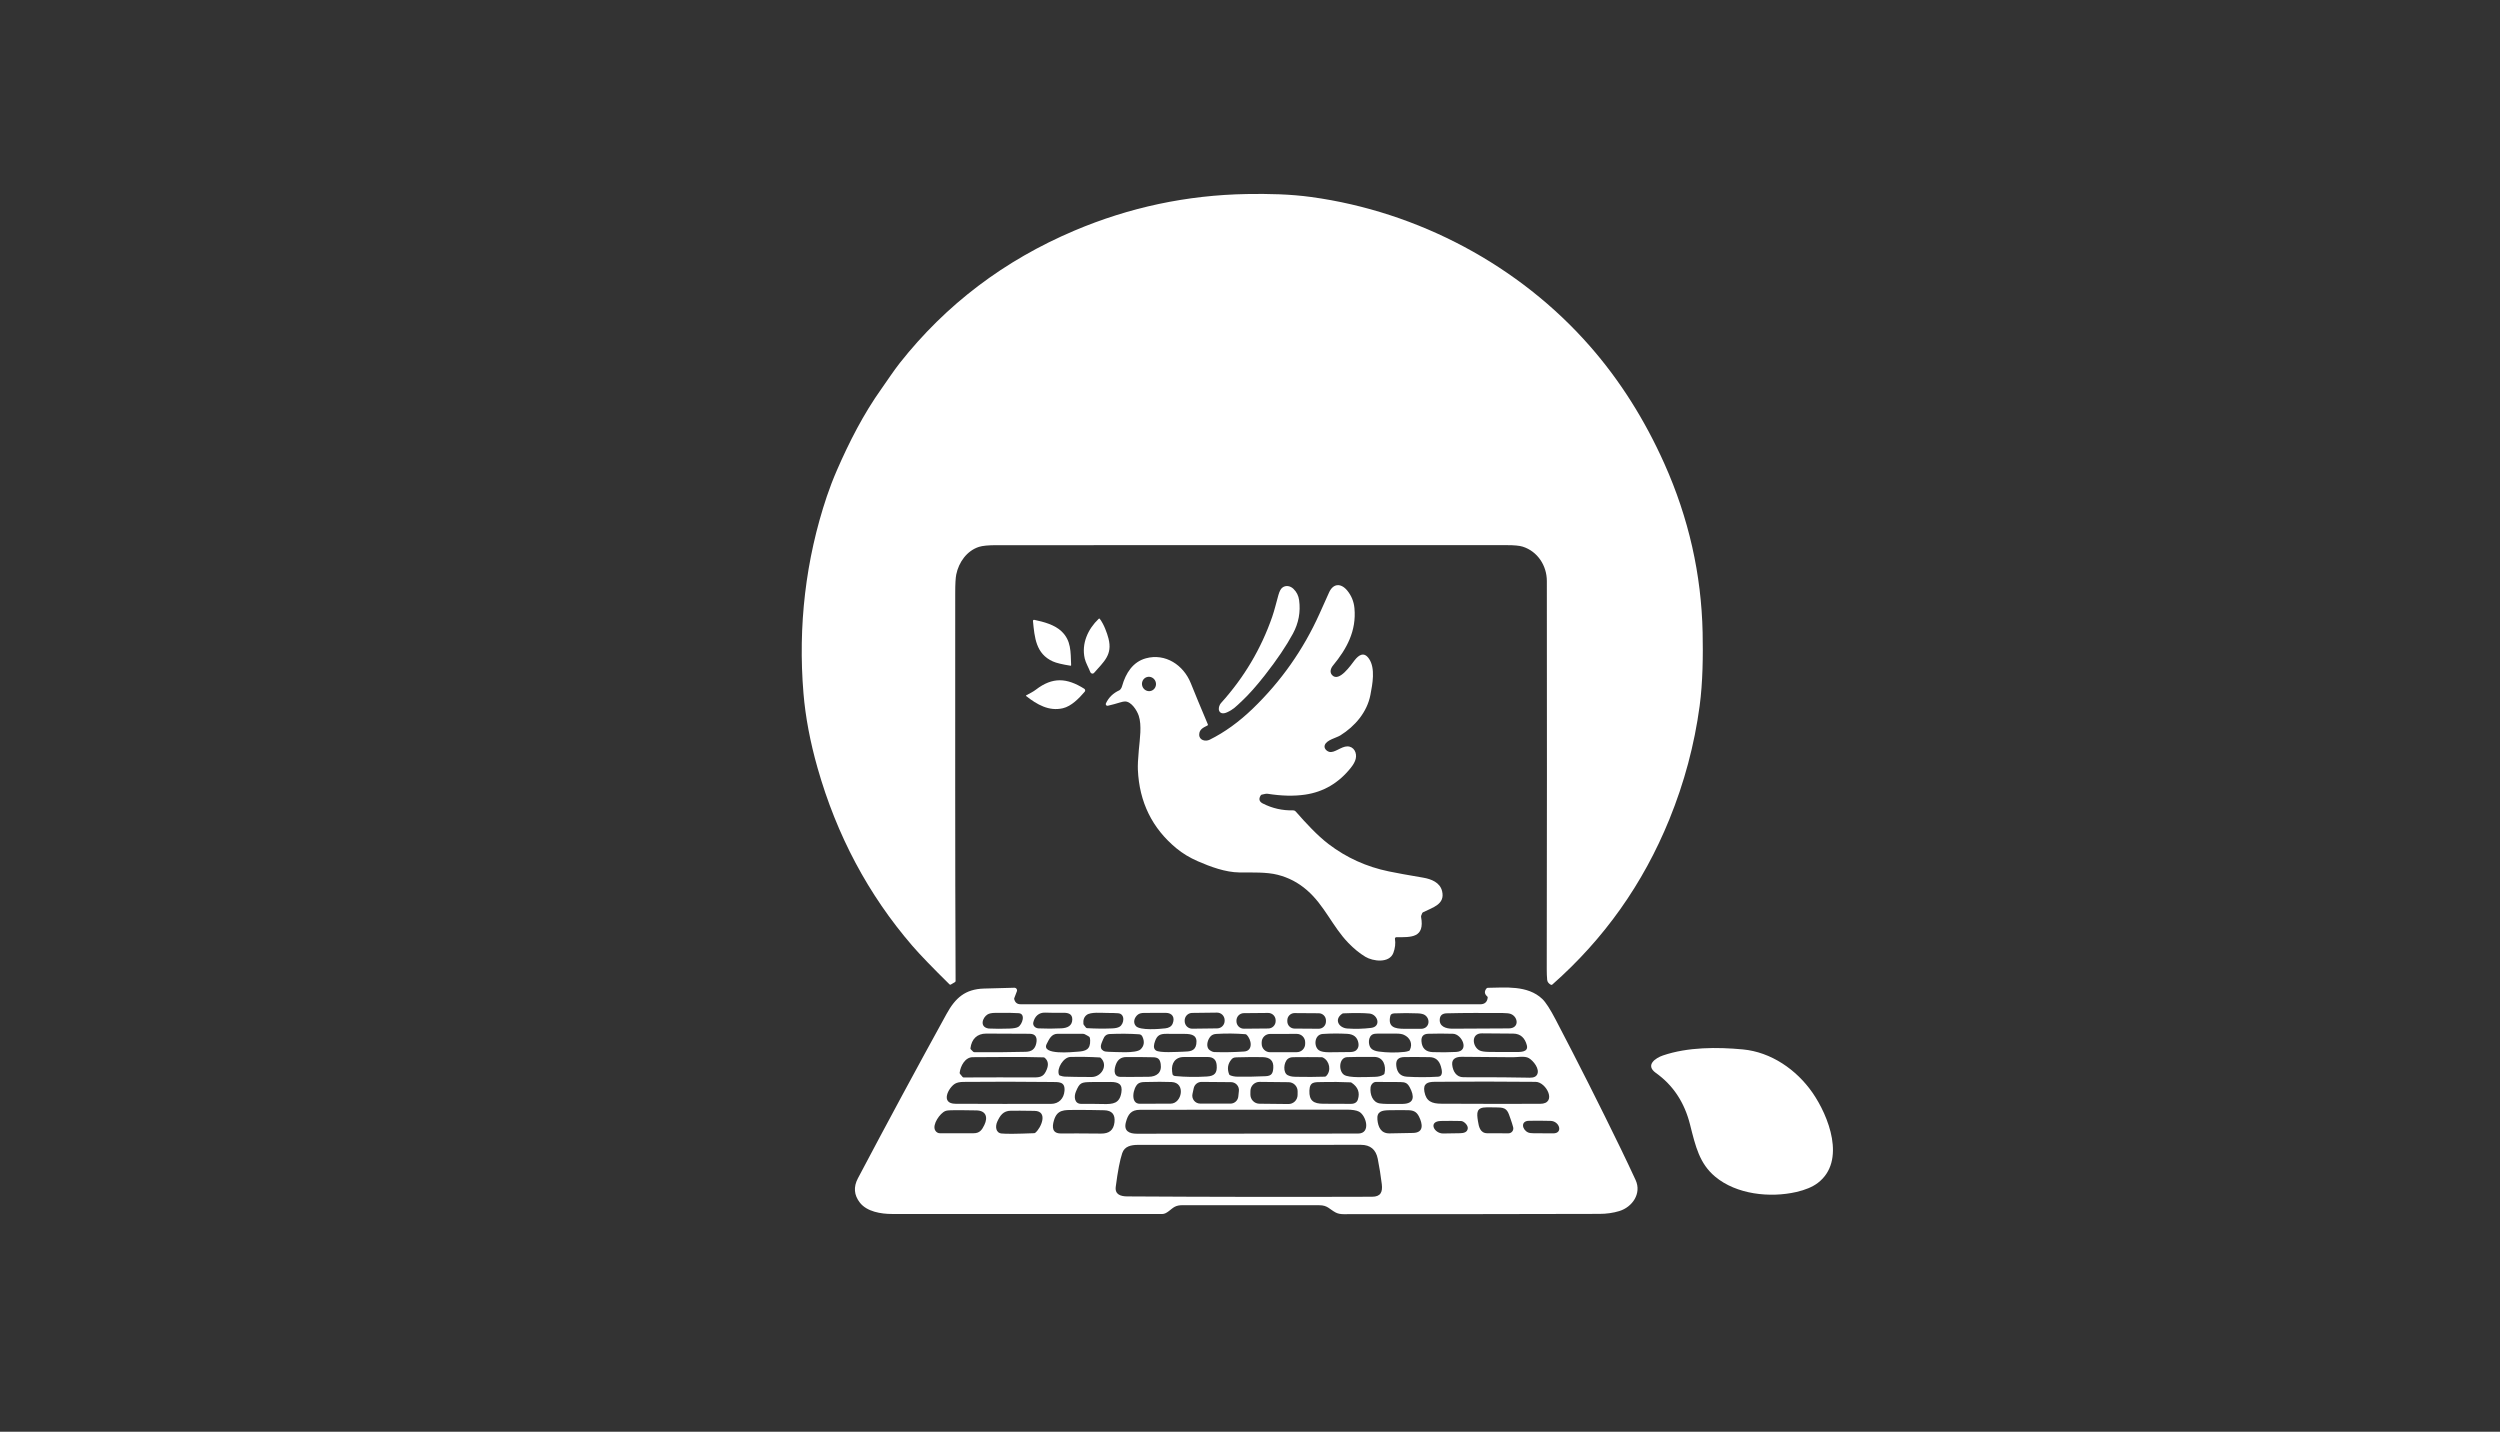 <svg width="447" height="256" viewBox="0 0 447 256" fill="none" xmlns="http://www.w3.org/2000/svg">
<rect x="0" y="0" width="447" height="256" fill="#333333" stroke="none"/>
<g clip-path="url(#clip0_447_277)">
<mask id="mask0_447_277" style="mask-type:luminance" maskUnits="userSpaceOnUse" x="0" y="0" width="447" height="256">
<path d="M447 0H0V256H447V0Z" fill="white"/>
</mask>
<g mask="url(#mask0_447_277)">
<path d="M298.477 146.512C293.789 158.032 286.814 167.876 277.551 176.044C277.518 176.074 277.475 176.094 277.43 176.1C277.385 176.105 277.34 176.097 277.299 176.077C276.968 175.904 276.668 175.609 276.633 175.202C276.582 174.6 276.557 173.991 276.559 173.374C276.597 150.207 276.603 127.041 276.576 103.874C276.571 101.117 274.907 98.582 272.261 97.742C271.689 97.56 270.726 97.47 269.372 97.472C238.977 97.483 208.582 97.485 178.186 97.477C176.724 97.477 175.68 97.577 175.053 97.777C172.876 98.472 171.426 100.527 170.977 102.722C170.854 103.325 170.793 104.431 170.793 106.039C170.8 129.157 170.755 152.277 170.86 175.397C170.86 175.49 170.82 175.56 170.74 175.607L170.004 176.039C169.923 176.087 169.848 176.078 169.78 176.012C166.699 172.983 164.473 170.673 163.102 169.082C155.247 159.963 149.605 149.372 146.178 137.307C144.849 132.628 144.009 128.17 143.658 123.932C142.673 111.969 144.03 100.092 147.844 88.734C148.365 87.186 148.964 85.632 149.643 84.072C151.838 79.027 154.397 74.017 157.595 69.527C158.697 67.974 159.792 66.284 160.9 64.884C169.158 54.434 179.561 46.55 192.11 41.232C201.955 37.06 212.231 34.881 222.939 34.694C226.772 34.627 230.686 34.709 234.458 35.227C253.587 37.854 271.625 47.447 284.279 61.897C289.622 67.998 294.064 75.011 297.604 82.934C301.936 92.624 304.212 102.687 304.431 113.124C304.516 117.184 304.464 122.012 303.895 126.232C302.959 133.173 301.153 139.933 298.477 146.512Z" fill="white"/>
<path d="M254.289 163.276C254.134 163.599 254.068 163.821 254.089 163.941C254.78 167.721 252.326 167.578 249.667 167.571C249.63 167.571 249.595 167.579 249.562 167.594C249.529 167.609 249.499 167.631 249.476 167.659C249.452 167.686 249.434 167.718 249.424 167.753C249.414 167.788 249.412 167.825 249.417 167.861C249.545 168.694 249.451 169.531 249.135 170.371C248.417 172.281 245.481 171.888 244.132 171.076C243.097 170.454 242.079 169.625 241.078 168.588C238.262 165.681 236.805 161.861 233.68 159.158C232.083 157.778 230.395 156.908 228.422 156.406C226.466 155.906 223.894 156.013 221.604 155.993C219.11 155.971 216.411 154.968 214.146 153.981C212.711 153.353 211.446 152.588 210.352 151.686C206.01 148.104 203.71 143.423 203.453 137.643C203.418 136.883 203.473 135.706 203.62 134.111C203.794 132.218 204.183 129.673 203.602 127.963C203.28 127.008 202.293 125.441 201.17 125.421C200.962 125.418 200.66 125.477 200.265 125.598C199.551 125.82 198.822 126.017 198.077 126.188C198.022 126.201 197.964 126.198 197.911 126.18C197.857 126.161 197.81 126.128 197.774 126.084C197.739 126.04 197.716 125.987 197.709 125.931C197.702 125.874 197.711 125.817 197.735 125.766C198.228 124.711 199.033 123.928 200.152 123.418C200.239 123.378 200.341 123.264 200.459 123.076C200.527 122.966 200.586 122.826 200.634 122.656C201.282 120.358 202.552 118.343 204.894 117.703C208.359 116.761 211.609 118.886 212.921 122.171C213.63 123.946 214.644 126.396 215.965 129.521C216.003 129.611 215.979 129.678 215.892 129.721C215.151 130.093 214.435 130.398 214.418 131.341C214.398 132.361 215.538 132.633 216.286 132.263C218.954 130.942 221.527 129.084 224.007 126.691C229.065 121.808 233.041 116.152 235.935 109.723C236.5 108.468 237.066 107.209 237.631 105.946C238.377 104.278 239.759 104.226 240.881 105.583C241.636 106.5 242.068 107.557 242.176 108.753C242.545 112.811 240.814 115.996 238.334 119.003C237.938 119.486 237.703 120.173 238.17 120.698C239.412 122.088 241.577 118.861 242.198 118.063C242.969 117.078 243.897 116.481 244.788 117.796C245.95 119.513 245.394 122.338 245.032 124.233C244.446 127.323 242.268 129.866 239.649 131.493C238.938 131.933 237.192 132.288 236.868 133.228C236.676 133.788 237.17 134.283 237.658 134.428C238.574 134.698 239.806 133.451 240.904 133.453C242.089 133.453 242.665 134.628 242.398 135.693C242.278 136.177 241.99 136.704 241.532 137.276C239.362 140.001 236.635 141.603 233.351 142.081C231.365 142.371 229.142 142.321 226.681 141.931C226.461 141.896 226.102 141.946 225.603 142.081C225.526 142.101 225.467 142.144 225.423 142.211C225.032 142.806 225.109 143.318 225.775 143.658C227.473 144.525 229.279 144.937 231.193 144.893C231.47 144.886 231.605 145.016 231.774 145.208C233.485 147.161 235.553 149.401 237.544 150.918C240.73 153.35 244.324 154.98 248.327 155.808C249.689 156.092 251.73 156.463 254.451 156.923C255.928 157.173 257.472 157.791 257.846 159.331C258.425 161.721 256.135 162.251 254.451 163.111C254.378 163.148 254.324 163.203 254.289 163.276ZM205.857 123.513C206.013 123.46 206.156 123.375 206.278 123.264C206.401 123.153 206.501 123.018 206.572 122.867C206.643 122.716 206.684 122.551 206.692 122.383C206.701 122.214 206.677 122.045 206.622 121.885C206.511 121.561 206.28 121.294 205.979 121.142C205.678 120.99 205.333 120.965 205.019 121.074C204.864 121.127 204.72 121.212 204.598 121.323C204.475 121.434 204.376 121.569 204.305 121.72C204.234 121.871 204.193 122.036 204.184 122.204C204.175 122.373 204.199 122.542 204.254 122.702C204.365 123.026 204.597 123.293 204.897 123.445C205.198 123.597 205.543 123.622 205.857 123.513Z" fill="white"/>
<path d="M231.178 113.292C230.006 115.469 228.333 117.947 226.159 120.727C224.669 122.632 223.31 124.161 222.081 125.315C220.956 126.372 220.512 126.865 219.382 127.37C217.865 128.05 217.544 126.562 218.354 125.662C222.455 121.11 225.495 115.981 227.474 110.275C227.888 109.085 228.21 107.685 228.581 106.387C228.764 105.747 228.983 105.32 229.237 105.105C229.864 104.577 230.697 104.735 231.275 105.292C231.839 105.839 232.175 106.513 232.283 107.315C232.566 109.405 232.198 111.397 231.178 113.292Z" fill="white"/>
<path d="M196.645 110.653C197.371 111.603 197.942 113.166 198.196 114.161C198.945 117.083 197.388 118.281 195.627 120.303C195.582 120.355 195.523 120.395 195.458 120.417C195.393 120.44 195.323 120.446 195.255 120.434C195.188 120.422 195.124 120.392 195.071 120.349C195.017 120.305 194.976 120.248 194.951 120.183C194.634 119.348 194.133 118.546 193.948 117.738C193.34 115.058 194.527 112.473 196.45 110.638C196.522 110.572 196.587 110.577 196.645 110.653Z" fill="white"/>
<path d="M184.924 110.827C186.593 111.182 188.566 111.684 189.833 112.914C191.527 114.559 191.424 116.474 191.519 118.932C191.521 119.01 191.484 119.043 191.409 119.029C189.926 118.798 188.877 118.543 188.261 118.267C185.206 116.902 184.984 113.982 184.694 111.034C184.691 111.004 184.695 110.973 184.706 110.945C184.717 110.917 184.735 110.891 184.757 110.871C184.779 110.851 184.806 110.836 184.835 110.829C184.864 110.821 184.895 110.82 184.924 110.827Z" fill="white"/>
<path d="M185.213 123.313C188.204 121.01 190.761 121.195 193.864 123.148C193.907 123.175 193.944 123.211 193.972 123.254C194 123.297 194.018 123.345 194.025 123.396C194.033 123.446 194.03 123.498 194.016 123.547C194.001 123.596 193.977 123.642 193.943 123.68C192.926 124.863 191.574 126.275 190.035 126.635C187.563 127.213 185.41 125.978 183.492 124.465C183.419 124.407 183.424 124.355 183.507 124.31C184.103 123.985 184.679 123.723 185.213 123.313Z" fill="white"/>
<path d="M289.799 205.398C290.699 207.253 291.581 209.117 292.446 210.99C293.558 213.403 291.849 215.833 289.527 216.54C288.438 216.872 287.257 217.039 285.985 217.043C270.731 217.083 255.477 217.099 240.222 217.093C239.665 217.093 239.201 216.996 238.831 216.803C237.718 216.225 237.384 215.493 235.89 215.495C227.73 215.505 219.569 215.503 211.409 215.488C210.876 215.486 210.43 215.577 210.072 215.76C209.319 216.143 208.663 217.068 207.785 217.068C191.696 217.068 175.608 217.065 159.52 217.06C157.522 217.06 155.011 216.653 153.746 215.033C152.693 213.683 152.576 212.232 153.394 210.68C158.594 200.832 163.88 191.03 169.251 181.275C170.82 178.428 172.571 176.86 175.919 176.755C177.775 176.697 179.59 176.648 181.364 176.608C181.442 176.606 181.518 176.623 181.588 176.658C181.657 176.693 181.717 176.745 181.761 176.808C181.806 176.872 181.834 176.945 181.844 177.022C181.853 177.099 181.843 177.178 181.816 177.25L181.357 178.45C181.328 178.522 181.325 178.595 181.347 178.67C181.506 179.264 181.88 179.559 182.467 179.558C209.864 179.553 237.261 179.555 264.658 179.565C265.461 179.567 265.909 179.169 266.002 178.373C266.007 178.335 266.002 178.297 265.989 178.262C265.975 178.226 265.953 178.195 265.925 178.17C265.414 177.734 265.365 177.257 265.778 176.74C265.807 176.704 265.843 176.674 265.885 176.653C265.927 176.632 265.973 176.621 266.02 176.62C269.075 176.593 273.126 176.105 275.758 178.61C276.367 179.189 277.158 180.409 278.133 182.273C282.139 189.923 286.027 197.631 289.799 205.398ZM176.727 183.893C176.758 183.898 176.79 183.901 176.822 183.903C177.901 183.956 179.12 183.959 180.479 183.91C181.234 183.884 181.757 183.787 182.048 183.62C182.778 183.203 183.442 181.258 182.15 181.158C181.303 181.093 179.892 181.074 177.914 181.103C177.319 181.111 176.877 181.202 176.587 181.375C175.649 181.94 175.111 183.623 176.727 183.893ZM191.726 182.28C191.743 181.223 190.913 181.063 190.005 181.083C188.969 181.104 187.931 181.096 186.892 181.058C185.739 181.015 185.026 181.72 184.761 182.763C184.604 183.39 185.113 183.85 185.707 183.875C187.07 183.937 188.427 183.934 189.775 183.865C190.835 183.81 191.708 183.433 191.726 182.28ZM209.676 183.013C210.115 181.908 209.608 181.095 208.421 181.098C207.137 181.103 205.854 181.107 204.572 181.11C204.09 181.112 203.722 181.208 203.47 181.398C202.844 181.87 202.504 182.815 203.105 183.468C203.849 184.275 207.316 183.995 208.384 183.865C208.972 183.795 209.464 183.548 209.676 183.013ZM218.964 182.389C218.962 182.212 218.925 182.037 218.855 181.874C218.785 181.711 218.684 181.563 218.558 181.439C218.431 181.316 218.282 181.218 218.117 181.152C217.953 181.086 217.777 181.053 217.601 181.056L213.151 181.11C212.974 181.112 212.799 181.149 212.637 181.219C212.474 181.289 212.327 181.39 212.203 181.517C212.08 181.644 211.982 181.794 211.917 181.959C211.851 182.123 211.818 182.299 211.82 182.477L211.822 182.596C211.824 182.774 211.861 182.949 211.931 183.112C212 183.275 212.101 183.422 212.228 183.546C212.355 183.67 212.504 183.768 212.669 183.833C212.833 183.899 213.008 183.932 213.185 183.93L217.635 183.875C217.812 183.873 217.987 183.836 218.149 183.766C218.312 183.697 218.459 183.595 218.583 183.468C218.706 183.341 218.804 183.191 218.869 183.027C218.935 182.862 218.968 182.686 218.965 182.509L218.964 182.389ZM268.734 181.13C265.384 181.115 262.021 181.093 258.669 181.18C257.929 181.199 257.519 181.522 257.439 182.15C257.259 183.54 258.539 183.935 259.684 183.93C263.046 183.912 266.41 183.894 269.774 183.878C271.66 183.868 271.495 181.86 270.155 181.305C269.879 181.192 269.405 181.134 268.734 181.13ZM197.967 181.115C196.982 181.115 195.026 180.908 194.295 181.473C193.836 181.828 193.642 182.354 193.714 183.053C193.722 183.131 193.75 183.201 193.796 183.263L194.15 183.718C194.207 183.791 194.282 183.83 194.375 183.835C195.865 183.924 197.353 183.939 198.84 183.88C199.45 183.857 199.9 183.754 200.189 183.573C201.028 183.05 201.202 181.275 199.933 181.17C199.467 181.132 198.812 181.114 197.967 181.115ZM228.086 182.432C228.085 182.257 228.049 182.085 227.981 181.924C227.913 181.763 227.814 181.618 227.69 181.495C227.565 181.373 227.418 181.276 227.257 181.211C227.095 181.145 226.922 181.112 226.748 181.114L222.393 181.152C222.218 181.153 222.046 181.189 221.886 181.258C221.725 181.326 221.58 181.425 221.458 181.55C221.336 181.674 221.239 181.822 221.174 181.984C221.109 182.146 221.076 182.319 221.077 182.493L221.078 182.613C221.08 182.788 221.116 182.961 221.184 183.121C221.252 183.282 221.351 183.428 221.475 183.55C221.6 183.673 221.747 183.77 221.908 183.835C222.07 183.9 222.243 183.933 222.417 183.932L226.772 183.894C226.946 183.892 227.119 183.856 227.279 183.788C227.439 183.72 227.585 183.62 227.707 183.496C227.829 183.371 227.926 183.224 227.991 183.062C228.056 182.9 228.089 182.727 228.087 182.552L228.086 182.432ZM237.082 182.474C237.085 182.131 236.951 181.801 236.71 181.556C236.47 181.312 236.142 181.173 235.799 181.17L231.474 181.14C231.132 181.138 230.802 181.272 230.558 181.513C230.314 181.754 230.176 182.083 230.173 182.426L230.172 182.606C230.169 182.95 230.303 183.28 230.544 183.524C230.785 183.769 231.112 183.908 231.455 183.91L235.78 183.94C236.123 183.943 236.452 183.809 236.696 183.567C236.94 183.326 237.079 182.998 237.081 182.654L237.082 182.474ZM244.857 181.22C243.814 181.115 242.26 181.104 240.195 181.185C240.115 181.189 240.042 181.214 239.975 181.26C238.484 182.285 239.382 183.79 240.898 183.898C242.322 183.998 243.74 183.961 245.151 183.788C247.007 183.56 246.364 181.368 244.857 181.22ZM253.495 181.188C252.103 181.128 250.711 181.129 249.317 181.19C248.901 181.209 248.66 181.354 248.594 181.628C248.1 183.663 249.407 183.94 251.051 183.95C252.053 183.957 253.055 183.959 254.056 183.955C255.593 183.948 255.835 182.19 254.75 181.48C254.487 181.309 254.069 181.211 253.495 181.188ZM185.28 186.568C185.485 185.633 185.268 184.855 184.125 184.84C182.624 184.822 180.028 184.81 176.338 184.805C174.694 184.803 173.721 185.79 173.517 187.42C173.507 187.5 173.53 187.569 173.586 187.628L173.981 188.028C174.047 188.094 174.128 188.129 174.223 188.13C177.274 188.162 180.331 188.139 183.395 188.063C184.462 188.038 185.058 187.575 185.28 186.568ZM187.149 186.658C186.096 188.713 191.836 188.098 192.616 188.048C194.135 187.955 194.974 187.683 194.921 185.998C194.899 185.278 194.724 185.37 194.243 185.073C193.995 184.919 193.801 184.843 193.662 184.843C192.148 184.831 190.635 184.829 189.122 184.838C187.989 184.843 187.593 185.788 187.149 186.658ZM197.254 185.8C196.989 186.48 196.418 187.383 197.311 187.898C197.497 188.004 197.799 188.059 198.216 188.063C199.394 188.068 203.115 188.41 203.944 187.618C204.565 187.021 204.678 186.277 204.28 185.385C204.154 185.1 203.951 184.949 203.672 184.93C202.032 184.819 200.287 184.803 198.436 184.883C197.8 184.91 197.468 185.255 197.254 185.8ZM206.518 186.175C206.333 186.695 206.139 187.425 206.655 187.808C207.311 188.293 210.404 188.078 211.651 188.038C212.674 188.003 213.702 187.98 213.899 186.69C214.138 185.14 213.153 184.858 211.838 184.86C210.756 184.86 209.671 184.856 208.583 184.848C207.431 184.838 206.897 185.103 206.518 186.175ZM216.069 187.548C216.239 187.793 216.787 188.098 217.077 188.108C218.866 188.166 220.654 188.134 222.44 188.013C224.113 187.9 223.784 185.848 222.874 185C222.819 184.949 222.754 184.92 222.679 184.915C220.951 184.777 219.219 184.76 217.483 184.865C217.069 184.89 216.747 185.014 216.515 185.235C215.992 185.743 215.602 186.87 216.069 187.548ZM233.365 186.356C233.364 185.958 233.206 185.577 232.925 185.296C232.644 185.015 232.263 184.858 231.866 184.859L227.081 184.867C226.885 184.867 226.69 184.906 226.509 184.982C226.327 185.058 226.163 185.169 226.024 185.308C225.885 185.448 225.775 185.613 225.7 185.795C225.625 185.977 225.587 186.173 225.587 186.37L225.588 186.64C225.589 187.037 225.747 187.419 226.028 187.699C226.309 187.98 226.69 188.138 227.087 188.137L231.871 188.129C232.068 188.128 232.263 188.089 232.444 188.013C232.625 187.938 232.79 187.827 232.929 187.687C233.068 187.548 233.178 187.382 233.253 187.2C233.327 187.018 233.366 186.823 233.365 186.626V186.356ZM236.511 184.87C234.964 184.97 234.862 187.145 235.835 187.795C236.187 188.03 236.796 188.147 237.661 188.145C238.914 188.142 240.17 188.129 241.427 188.105C241.924 188.095 242.289 187.979 242.52 187.758C242.856 187.434 242.977 187.011 242.884 186.488C242.699 185.459 242.037 184.914 240.896 184.85C239.436 184.77 237.974 184.777 236.511 184.87ZM246.501 188.015C248.039 188.222 249.587 188.243 251.145 188.078C251.408 188.049 251.668 187.988 251.924 187.893C251.988 187.869 252.04 187.821 252.071 187.76C252.647 186.605 252.098 185.51 251.011 185.025C250.691 184.882 250.261 184.81 249.719 184.81C248.571 184.81 247.424 184.811 246.276 184.813C245.934 184.813 245.679 184.846 245.513 184.913C244.558 185.3 244.603 186.858 245.141 187.438C245.421 187.738 245.874 187.93 246.501 188.015ZM259.794 184.838C258.319 184.794 256.842 184.794 255.364 184.838C254.494 184.864 254.092 185.318 254.159 186.198C254.254 187.434 254.927 188.075 256.179 188.12C257.571 188.17 258.963 188.159 260.355 188.088C262.829 187.963 261.393 184.885 259.794 184.838ZM270.557 184.808C268.691 184.793 266.83 184.79 264.967 184.765C262.952 184.738 263.256 187.18 264.548 187.82C264.869 187.98 265.415 188.067 266.187 188.08C267.735 188.105 269.283 188.111 270.831 188.098C271.645 188.093 273.353 188.228 272.997 186.883C272.662 185.63 271.914 184.82 270.557 184.808ZM240.893 189.015C239.367 189.073 239.294 191.488 240.312 192.175C241.215 192.785 244.273 192.555 245.827 192.538C246.451 192.531 246.976 192.395 247.401 192.13C247.438 192.107 247.471 192.077 247.496 192.042C247.521 192.007 247.539 191.967 247.549 191.925C247.863 190.605 247.376 188.98 245.7 188.975C243.339 188.969 241.737 188.982 240.893 189.015ZM270.552 189.033C267.486 188.994 264.419 188.969 261.353 188.958C260.377 188.953 259.544 189.29 259.654 190.375C259.769 191.538 260.392 192.608 261.657 192.608C267.206 192.604 270.971 192.629 272.952 192.683C273.603 192.7 274.478 192.785 274.827 192.15C275.379 191.15 274.154 189.648 273.348 189.185C272.615 188.765 271.275 189.04 270.552 189.033ZM187.166 191.208C187.515 190.344 187.399 189.659 186.817 189.15C186.749 189.09 186.668 189.059 186.575 189.055C182.372 188.923 178.139 189.02 173.926 189.023C172.559 189.023 171.738 190.605 171.591 191.785C171.579 191.874 171.602 191.952 171.658 192.02L172.105 192.558C172.158 192.621 172.225 192.652 172.304 192.65C176.52 192.629 180.736 192.626 184.954 192.643C186.226 192.648 186.705 192.343 187.166 191.208ZM195.186 192.568C196.942 192.57 198.181 190.478 196.829 189.165C196.772 189.109 196.695 189.075 196.615 189.07C194.872 188.97 193.129 188.942 191.384 188.985C190.169 189.015 188.895 191.033 189.344 192.158C189.374 192.234 189.428 192.285 189.506 192.31C189.873 192.429 190.146 192.491 190.324 192.498C191.355 192.541 192.976 192.564 195.186 192.568ZM199.586 190.17C199.247 190.953 198.922 192.5 200.307 192.543C201.038 192.564 202.726 192.56 205.37 192.53C206.815 192.515 207.77 191.78 207.533 190.235C207.398 189.35 207.037 189.058 206.154 189.038C204.561 189.001 202.962 188.989 201.357 189.003C200.51 189.009 199.92 189.399 199.586 190.17ZM210.14 192.398C211.937 192.573 213.818 192.6 215.782 192.48C217.201 192.395 217.658 191.84 217.541 190.433C217.461 189.474 216.929 188.994 215.947 188.993C214.52 188.993 213.086 188.994 211.646 188.995C210.157 188.998 209.389 190.108 209.573 191.565C209.615 191.889 209.639 192.059 209.646 192.078C209.711 192.264 209.875 192.371 210.14 192.398ZM226.291 192.425C227.351 192.378 227.603 191.928 227.665 190.945C227.747 189.68 227.108 189.036 225.747 189.013C224.304 188.988 222.862 188.998 221.422 189.043C220.921 189.06 220.531 189.013 220.182 189.428C219.529 190.199 219.388 191.08 219.761 192.07C219.791 192.149 219.851 192.213 219.928 192.248C220.309 192.418 220.772 192.506 221.317 192.513C222.977 192.529 224.635 192.5 226.291 192.425ZM236.563 189.098C236.473 189.052 236.374 189.027 236.274 189.025C234.651 189.005 232.985 189.004 231.277 189.023C230.835 189.026 230.493 189.13 230.252 189.335C229.494 189.983 229.369 191.805 230.25 192.248C230.818 192.533 231.315 192.523 231.931 192.535C233.579 192.572 235.227 192.563 236.875 192.508C236.966 192.504 237.045 192.471 237.112 192.408C238.077 191.468 237.745 189.705 236.563 189.098ZM257.631 190.675C257.313 189.585 256.642 189.032 255.615 189.015C254.135 188.992 252.655 188.987 251.175 189C250.055 189.01 249.524 189.453 249.661 190.608C249.806 191.814 250.438 192.45 251.557 192.515C253.41 192.624 255.261 192.623 257.112 192.513C258.107 192.455 257.808 191.278 257.631 190.675ZM187.937 197.373C189.316 197.37 190.224 196.413 190.332 195.043C190.466 193.34 189.299 193.475 187.942 193.46C182.725 193.4 177.504 193.395 172.279 193.445C171.619 193.452 171.116 193.557 170.77 193.76C169.585 194.455 168.071 197.343 170.85 197.355C176.547 197.38 182.243 197.386 187.937 197.373ZM275.371 197.363C278.482 197.355 276.501 193.453 274.573 193.435C268.547 193.375 262.521 193.373 256.496 193.428C255.236 193.44 254.418 193.745 254.683 195.193C255.002 196.935 256.015 197.335 257.726 197.343C263.608 197.373 269.489 197.379 275.371 197.363ZM192.357 195.22C191.988 196.115 192.123 197.38 193.32 197.37C194.62 197.36 195.922 197.37 197.226 197.4C199.042 197.445 200.179 197.303 200.501 195.348C200.751 193.838 199.98 193.47 198.63 193.455C197.475 193.442 196.318 193.446 195.161 193.468C193.322 193.503 193.05 193.535 192.357 195.22ZM203.472 193.778C202.597 194.475 202.025 197.358 203.796 197.353C205.642 197.348 207.488 197.34 209.334 197.33C211.315 197.318 212.073 193.583 209.486 193.465C208.281 193.412 206.637 193.414 204.555 193.47C204.076 193.484 203.715 193.586 203.472 193.778ZM220.003 197.328C220.352 197.328 220.69 197.198 220.949 196.963C221.209 196.729 221.373 196.406 221.409 196.058L221.514 195.053C221.535 194.856 221.514 194.658 221.454 194.47C221.393 194.282 221.294 194.108 221.163 193.961C221.031 193.814 220.871 193.695 220.691 193.614C220.512 193.532 220.317 193.489 220.12 193.488L214.832 193.445C214.507 193.443 214.191 193.553 213.938 193.756C213.684 193.96 213.509 194.245 213.44 194.563L213.213 195.605C213.168 195.812 213.17 196.026 213.219 196.232C213.268 196.438 213.362 196.63 213.494 196.795C213.627 196.96 213.794 197.093 213.985 197.184C214.175 197.275 214.384 197.323 214.595 197.323L220.003 197.328ZM232.016 195.145C232.019 194.93 231.979 194.717 231.899 194.519C231.819 194.32 231.701 194.138 231.551 193.985C231.402 193.832 231.223 193.71 231.027 193.626C230.83 193.542 230.619 193.497 230.405 193.495L225.222 193.441C225.008 193.438 224.795 193.478 224.597 193.558C224.398 193.638 224.218 193.757 224.065 193.907C223.912 194.057 223.79 194.235 223.706 194.433C223.622 194.63 223.578 194.842 223.576 195.056L223.569 195.696C223.567 195.91 223.607 196.123 223.686 196.322C223.766 196.521 223.884 196.702 224.034 196.855C224.184 197.008 224.362 197.131 224.559 197.215C224.755 197.299 224.967 197.343 225.181 197.345L230.364 197.4C230.578 197.402 230.79 197.362 230.988 197.282C231.187 197.202 231.368 197.084 231.521 196.934C231.673 196.784 231.795 196.605 231.879 196.408C231.963 196.211 232.007 195.999 232.01 195.785L232.016 195.145ZM242.792 196.58C243.181 195.354 242.806 194.357 241.667 193.59C241.606 193.549 241.535 193.526 241.462 193.523C239.768 193.448 238.071 193.43 236.374 193.47C235.004 193.5 234.183 193.385 234.121 195C234.049 196.813 234.887 197.348 236.593 197.35C238.239 197.35 239.882 197.357 241.522 197.37C242.199 197.375 242.622 197.112 242.792 196.58ZM245.057 194.44C244.917 195.678 245.433 197.09 246.695 197.293C247.319 197.393 248.697 197.421 250.829 197.378C252.944 197.333 252.884 195.97 252.086 194.46C251.667 193.665 251.3 193.48 250.362 193.47C248.912 193.457 247.462 193.45 246.012 193.45C245.526 193.45 245.111 193.938 245.057 194.44ZM270.098 200.095C269.667 198.883 269.529 198.125 268.235 198.03C267.837 198.002 267.031 197.989 265.815 197.993C263.957 197.995 264.019 198.943 264.259 200.468C264.413 201.465 264.658 202.605 265.905 202.625C267.207 202.647 268.478 202.651 269.719 202.638C269.851 202.636 269.982 202.605 270.1 202.545C270.219 202.486 270.322 202.4 270.403 202.294C270.483 202.189 270.538 202.066 270.564 201.936C270.59 201.806 270.586 201.671 270.552 201.543C270.432 201.093 270.281 200.61 270.098 200.095ZM201.307 200.658C200.888 202.24 201.918 202.708 203.255 202.708C216.447 202.706 229.639 202.696 242.832 202.678C245.171 202.675 244.281 199.418 242.974 198.755C242.51 198.52 241.773 198.403 240.764 198.403C228.451 198.414 216.14 198.424 203.831 198.433C202.237 198.433 201.681 199.248 201.307 200.658ZM188.433 200.365C188.092 201.54 188.129 202.678 189.705 202.663C191.32 202.648 193.708 202.655 196.869 202.685C198.294 202.7 199.107 202.093 199.269 200.665C199.429 199.267 198.815 198.549 197.428 198.513C195.677 198.468 193.92 198.449 192.157 198.455C190.219 198.463 189.009 198.38 188.433 200.365ZM176.001 201.15C176.69 199.725 176.27 198.578 174.592 198.54C173.097 198.509 171.603 198.499 170.109 198.51C169.625 198.514 169.265 198.561 169.029 198.653C168.076 199.025 166.649 201.075 167.198 202.088C167.394 202.449 167.703 202.631 168.124 202.633C170.111 202.636 172.099 202.633 174.088 202.623C175.153 202.62 175.57 202.048 176.001 201.15ZM246.281 200.188C246.404 201.5 246.9 202.67 248.444 202.65C249.851 202.632 251.256 202.605 252.66 202.57C254.655 202.52 254.343 200.915 253.73 199.665C253.271 198.733 252.677 198.513 251.684 198.5C250.557 198.485 249.428 198.489 248.299 198.51C247.075 198.533 246.144 198.738 246.281 200.188ZM178.311 200.553C177.929 201.39 178.019 202.555 179.074 202.67C179.879 202.757 181.821 202.739 184.901 202.615C184.982 202.612 185.059 202.582 185.121 202.53C186.161 201.668 187.47 198.663 184.961 198.623C182.962 198.591 181.548 198.583 180.718 198.598C179.366 198.62 178.815 199.46 178.311 200.553ZM257.633 200.43C255.316 200.48 256.394 202.688 258.05 202.668C259.051 202.656 260.049 202.64 261.043 202.62C261.694 202.605 262.363 202.473 262.438 201.755C262.498 201.17 261.724 200.445 261.23 200.435C260.031 200.409 258.832 200.407 257.633 200.43ZM273.378 200.398C271.847 200.425 272.136 201.973 273.209 202.475C273.428 202.577 273.762 202.627 274.209 202.625C275.37 202.622 276.53 202.629 277.691 202.645C279.524 202.673 278.861 200.46 277.255 200.415C275.962 200.38 274.67 200.374 273.378 200.398ZM200.656 206.175C200.243 207.394 199.857 209.399 199.496 212.19C199.311 213.605 200.419 213.91 201.549 213.918C216.141 214.009 230.734 214.029 245.326 213.978C246.858 213.973 247.239 213.15 247.065 211.725C246.878 210.202 246.637 208.691 246.341 207.193C246.012 205.529 245.009 204.697 243.333 204.695C230.054 204.687 216.779 204.689 203.507 204.703C202.237 204.705 201.07 204.948 200.656 206.175Z" fill="white"/>
<path d="M311.615 187.634C316.674 188.109 321.199 191.247 324.057 195.349C326.958 199.514 330.141 207.597 325.025 211.509C324.106 212.212 322.817 212.754 321.159 213.134C316.477 214.202 310.475 213.572 306.674 210.389C303.867 208.037 303.169 205.004 302.179 201.069C301.184 197.106 299.148 194.03 296.07 191.842C294.094 190.434 296.037 189.154 297.342 188.712C301.795 187.199 307.033 187.207 311.615 187.634Z" fill="white"/>
</g>
</g>
<defs>
<clipPath id="clip0_447_277">
<rect width="447" height="256" fill="white"/>
</clipPath>
</defs>
</svg>
